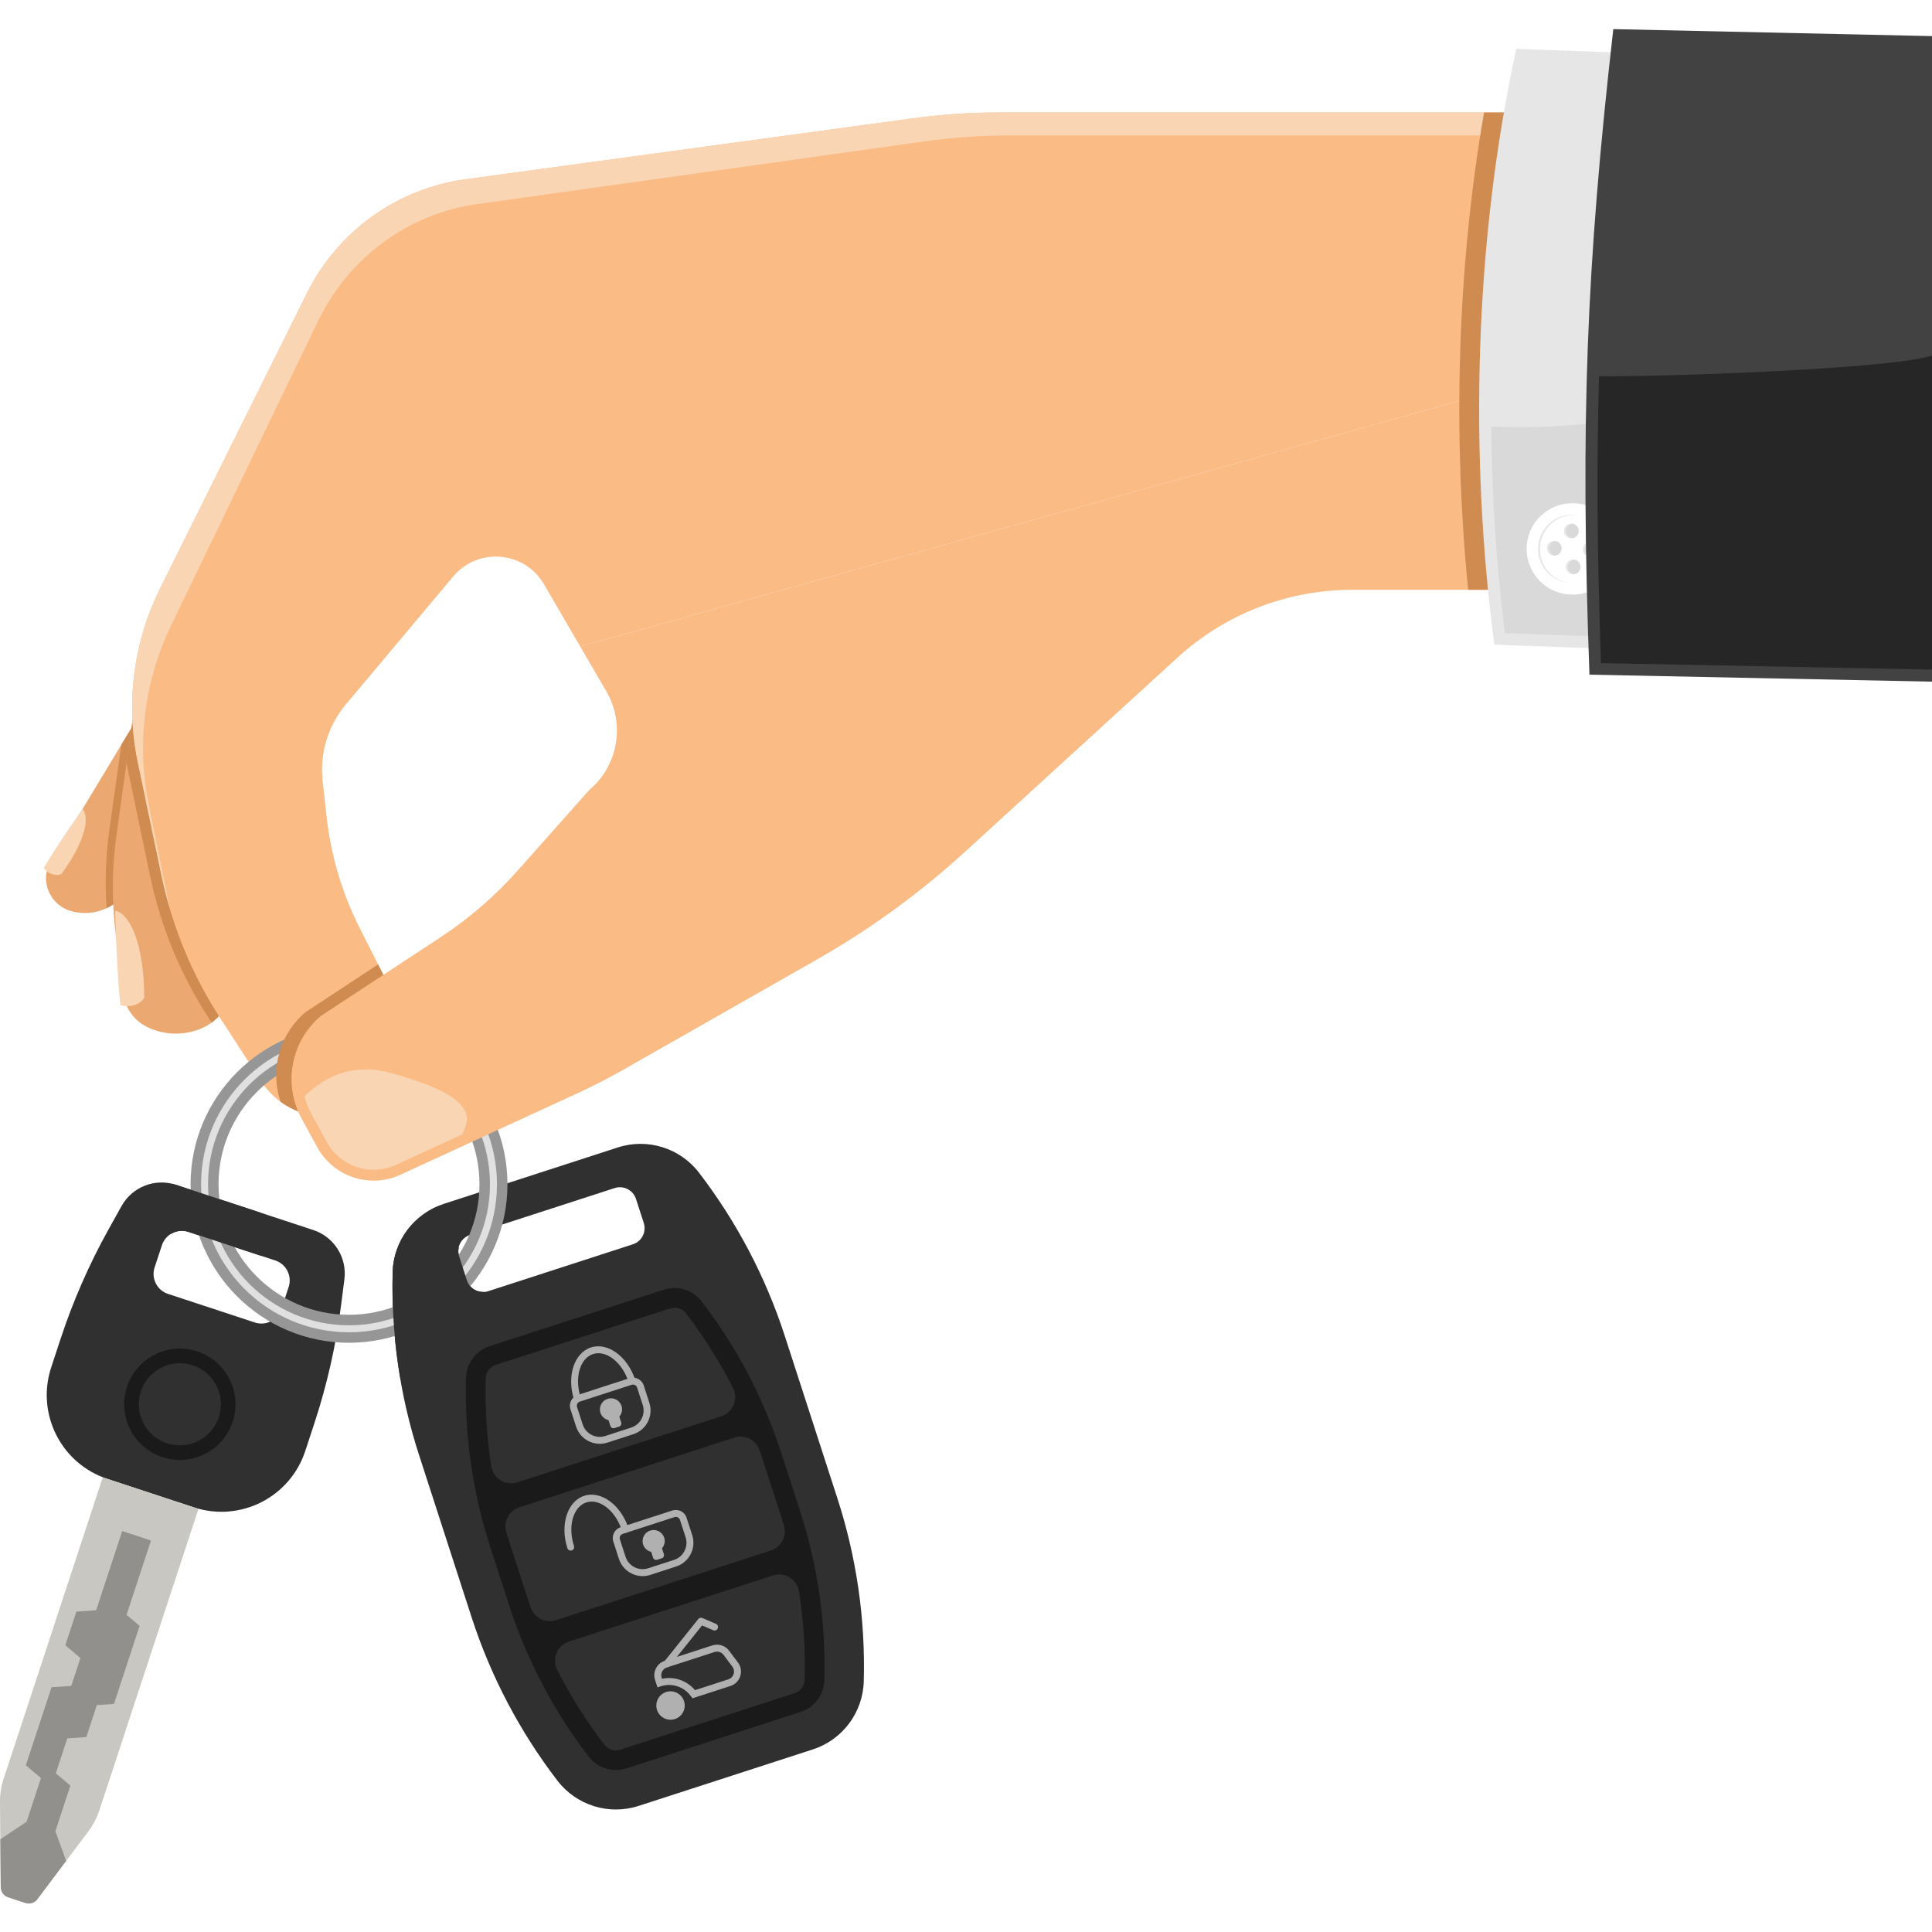 <?xml version="1.0" encoding="UTF-8"?>
<svg xmlns="http://www.w3.org/2000/svg" xmlns:xlink="http://www.w3.org/1999/xlink" width="1080" zoomAndPan="magnify" viewBox="0 0 810 810" height="1080" preserveAspectRatio="xMidYMid meet" version="1.2">
  <defs>
    <clipPath id="18eae50e25">
      <path d="M 0 619 L 83.312 619 L 83.312 798.062 L 0 798.062 Z M 0 619 "></path>
    </clipPath>
    <clipPath id="33916d1399">
      <path d="M 0 641 L 63.645 641 L 63.645 798.062 L 0 798.062 Z M 0 641 "></path>
    </clipPath>
    <clipPath id="a08b1e0509">
      <path d="M 664 12.148 L 810 12.148 L 810 286 L 664 286 Z M 664 12.148 "></path>
    </clipPath>
  </defs>
  <g id="3e91c46ce4">
    <rect x="0" width="810" y="0" height="810" style="fill:#ffffff;fill-opacity:1;stroke:none;"></rect>
    <rect x="0" width="810" y="0" height="810" style="fill:#ffffff;fill-opacity:1;stroke:none;"></rect>
    <path style=" stroke:none;fill-rule:nonzero;fill:#eba971;fill-opacity:1;" d="M 59.98 297.168 L 21.234 361.273 C 19.336 364.418 18.793 368.191 19.734 371.738 C 21.059 376.746 24.957 380.668 29.953 382.02 C 43.293 385.633 56.543 375.938 57.148 362.125 L 59.98 297.168 "></path>
    <path style=" stroke:none;fill-rule:nonzero;fill:#cf8b50;fill-opacity:1;" d="M 57.148 362.125 L 59.98 297.168 L 50.859 312.254 L 45.848 348.02 C 44.324 358.867 43.945 369.832 44.664 380.75 C 51.648 377.492 56.777 370.59 57.148 362.125 "></path>
    <path style=" stroke:none;fill-rule:nonzero;fill:#eba971;fill-opacity:1;" d="M 58.379 281.914 L 48.859 349.828 C 46.922 363.617 46.797 377.602 48.488 391.426 L 51.52 416.223 C 52.293 422.543 56.258 428.031 62.02 430.738 C 69.141 434.094 77.355 434.23 84.59 431.113 C 94.551 426.828 99.676 415.711 96.477 405.348 L 58.379 281.914 "></path>
    <path style=" stroke:none;fill-rule:nonzero;fill:#fad5b4;fill-opacity:1;" d="M 34.594 339.148 C 37.816 343.027 35.371 353.305 25.707 366.477 C 23.023 367.59 19.855 366.004 18.348 363.961 C 22.73 356.133 34.594 339.148 34.594 339.148 "></path>
    <path style=" stroke:none;fill-rule:nonzero;fill:#fad5b4;fill-opacity:1;" d="M 48.262 381.75 C 54.828 383.355 60.383 396.383 60.469 418.285 C 58.469 421.621 53.789 422.438 50.531 421.438 C 49.016 409.508 48.262 381.75 48.262 381.75 "></path>
    <path style=" stroke:none;fill-rule:nonzero;fill:#cf8b50;fill-opacity:1;" d="M 58.379 281.914 L 53.043 319.961 L 62.93 367.27 C 67.344 388.391 75.629 408.512 87.367 426.617 L 88.734 428.723 C 95.891 423.48 99.195 414.152 96.477 405.348 L 58.379 281.914 "></path>
    <path style=" stroke:none;fill-rule:nonzero;fill:#fabb85;fill-opacity:1;" d="M 671.059 47.16 L 418.75 47.16 C 406.719 47.16 394.699 47.977 382.773 49.602 L 195.156 75.16 C 166.469 79.066 141.582 96.926 128.695 122.855 L 67.105 246.75 C 55.91 269.27 52.617 294.906 57.762 319.523 L 67.742 367.27 C 72.16 388.391 80.445 408.512 92.184 426.617 L 109.453 453.254 C 118.707 467.527 137.285 472.434 152.375 464.594 C 168.449 456.246 174.801 436.508 166.621 420.348 L 150.867 389.227 C 143.465 374.613 138.75 358.781 136.941 342.496 L 135.27 327.465 C 133.984 315.887 137.488 304.289 144.973 295.367 L 189.984 241.707 C 200.383 229.309 219.926 230.98 228.07 244.961 L 243.266 271.07 L 671.059 151.496 L 671.059 47.16 "></path>
    <path style=" stroke:none;fill-rule:nonzero;fill:#fad5b4;fill-opacity:1;" d="M 418.75 47.16 C 406.719 47.16 394.699 47.977 382.773 49.602 L 195.156 75.16 C 166.469 79.066 141.582 96.926 128.695 122.855 L 67.105 246.75 C 55.91 269.27 52.617 294.906 57.762 319.523 L 67.742 367.27 C 68.715 371.91 69.902 376.484 71.242 381.016 L 62.352 337.23 C 57.207 311.883 60.496 285.484 71.691 262.297 L 133.285 134.734 C 146.172 108.031 171.059 89.641 199.742 85.621 L 387.363 59.305 C 399.285 57.633 411.305 56.789 423.34 56.789 L 671.059 56.789 L 671.059 47.16 L 418.75 47.16 "></path>
    <path style=" stroke:none;fill-rule:nonzero;fill:#303030;fill-opacity:1;" d="M 117.965 548.852 C 116.445 553.469 111.48 555.98 106.863 554.461 L 70.426 542.469 C 65.816 540.953 63.309 535.98 64.824 531.363 L 67.879 522.078 C 69.398 517.461 74.363 514.953 78.98 516.469 L 115.41 528.461 C 120.027 529.98 122.535 534.953 121.02 539.57 Z M 142.98 547.367 L 144.391 536.363 C 145.555 527.242 140.09 518.574 131.359 515.699 L 73.723 496.73 C 64.988 493.859 55.449 497.586 50.973 505.621 L 45.574 515.305 C 37.375 530.027 30.602 545.496 25.34 561.5 L 21.457 573.309 C 15.07 592.73 25.629 613.656 45.047 620.047 L 81.25 631.961 C 100.664 638.348 121.582 627.785 127.973 608.359 L 131.852 596.559 C 137.117 580.551 140.84 564.078 142.98 547.367 "></path>
    <g clip-rule="nonzero" clip-path="url(#18eae50e25)">
      <path style=" stroke:none;fill-rule:nonzero;fill:#c9c7c2;fill-opacity:1;" d="M 10.691 797.836 L 3.375 795.43 C 1.562 794.832 0.328 793.145 0.316 791.238 L 0 755.398 C -0.027 752.156 0.477 748.93 1.488 745.852 L 43.07 619.398 L 83.219 632.609 L 41.633 759.066 C 40.621 762.145 39.113 765.039 37.164 767.629 L 15.645 796.285 C 14.496 797.809 12.504 798.434 10.691 797.836 "></path>
    </g>
    <g clip-rule="nonzero" clip-path="url(#33916d1399)">
      <path style=" stroke:none;fill-rule:nonzero;fill:#91908d;fill-opacity:1;" d="M 15.645 796.285 L 27.727 780.191 L 23.219 767.742 L 29.508 748.633 L 23.395 743.461 L 28.215 728.812 L 36.195 728.281 L 40.609 714.863 L 47.777 714.383 L 58.539 681.66 L 53.059 677.02 L 63.305 645.863 L 51.234 641.895 L 40.316 675.102 L 32.031 675.66 L 27.387 689.777 L 33.723 695.145 L 29.883 706.824 L 21.598 707.375 L 10.836 740.105 L 17.172 745.469 L 11.152 763.773 L 0.141 771.109 L 0.316 791.238 C 0.328 793.145 1.562 794.832 3.375 795.43 L 10.691 797.836 C 12.504 798.434 14.496 797.809 15.645 796.285 "></path>
    </g>
    <path style=" stroke:none;fill-rule:nonzero;fill:#1a1a1a;fill-opacity:1;" d="M 97.562 596.039 C 93.535 608.285 80.348 614.945 68.109 610.914 C 55.867 606.887 49.211 593.691 53.238 581.453 C 57.266 569.207 70.449 562.547 82.691 566.574 C 94.93 570.602 101.59 583.793 97.562 596.039 "></path>
    <path style=" stroke:none;fill-rule:nonzero;fill:#303030;fill-opacity:1;" d="M 91.762 594.129 C 88.789 603.168 79.051 608.086 70.016 605.109 C 60.98 602.137 56.066 592.398 59.043 583.359 C 62.012 574.32 71.746 569.406 80.781 572.375 C 89.82 575.352 94.73 585.09 91.762 594.129 "></path>
    <path style=" stroke:none;fill-rule:nonzero;fill:#303030;fill-opacity:1;" d="M 269.902 512.727 C 271.109 516.457 269.066 520.469 265.332 521.676 L 204.691 541.34 C 200.957 542.547 196.953 540.5 195.742 536.766 L 192.488 526.715 C 191.277 522.98 193.32 518.973 197.055 517.762 L 257.699 498.105 C 261.434 496.895 265.438 498.941 266.645 502.672 Z M 293.082 491.68 C 285.117 481.289 271.473 477.043 259.02 481.074 L 186 504.742 C 173.551 508.781 164.988 520.227 164.625 533.32 C 163.918 559.281 167.641 585.172 175.641 609.879 L 197.723 678.051 C 205.727 702.762 217.891 725.918 233.684 746.531 C 241.652 756.922 255.301 761.168 267.754 757.129 L 340.766 733.461 C 353.223 729.43 361.785 717.98 362.141 704.887 C 362.855 678.93 359.129 653.035 351.129 628.328 L 329.043 560.152 C 321.043 535.445 308.879 512.289 293.082 491.68 "></path>
    <path style=" stroke:none;fill-rule:nonzero;fill:#1a1a1a;fill-opacity:1;" d="M 262.656 741.406 C 256.871 743.285 250.5 741.297 246.797 736.469 C 232.105 717.305 220.883 695.934 213.438 672.961 L 205.578 648.691 C 198.137 625.715 194.703 601.82 195.363 577.68 C 195.531 571.594 199.531 566.25 205.316 564.371 L 278.332 540.703 C 284.121 538.828 290.492 540.812 294.195 545.645 C 308.887 564.805 320.109 586.176 327.547 609.156 L 335.41 633.422 C 342.852 656.395 346.289 680.293 345.625 704.438 C 345.457 710.512 341.461 715.863 335.676 717.738 L 262.656 741.406 "></path>
    <path style=" stroke:none;fill-rule:nonzero;fill:#303030;fill-opacity:1;" d="M 213.438 646.145 L 221.301 670.41 C 221.688 671.609 222.09 672.793 222.5 673.977 C 224.02 678.324 228.68 680.695 233.055 679.281 L 323.23 650.051 C 327.602 648.633 329.984 643.969 328.664 639.562 C 328.309 638.363 327.938 637.164 327.555 635.973 L 319.691 611.703 C 319.273 610.41 318.832 609.121 318.387 607.84 C 316.887 603.566 312.203 601.316 307.895 602.715 L 217.723 631.941 C 213.414 633.34 210.945 637.906 212.23 642.246 C 212.621 643.551 213.023 644.848 213.438 646.145 "></path>
    <path style=" stroke:none;fill-rule:nonzero;fill:#303030;fill-opacity:1;" d="M 307.34 581.949 C 301.742 570.957 295.156 560.48 287.594 550.617 C 286.031 548.578 283.324 547.773 280.879 548.57 L 207.867 572.234 C 205.414 573.027 203.691 575.27 203.621 577.844 C 203.277 590.266 204.09 602.613 206.004 614.797 C 206.805 619.902 212.004 623.07 216.918 621.48 L 302.41 593.766 C 307.324 592.172 309.68 586.551 307.34 581.949 "></path>
    <path style=" stroke:none;fill-rule:nonzero;fill:#303030;fill-opacity:1;" d="M 233.594 700.047 C 239.199 711.078 245.797 721.598 253.387 731.492 C 254.949 733.535 257.664 734.34 260.113 733.543 L 333.125 709.875 C 335.57 709.086 337.293 706.844 337.367 704.273 C 337.715 691.809 336.895 679.414 334.965 667.184 C 334.16 662.086 328.965 658.918 324.055 660.512 L 238.52 688.234 C 233.605 689.828 231.254 695.441 233.594 700.047 "></path>
    <path style=" stroke:none;fill-rule:nonzero;fill:#b0b0b0;fill-opacity:1;" d="M 243.105 587.625 C 242.148 587.93 241.625 588.961 241.934 589.918 L 244.293 597.195 C 245.57 601.148 249.824 603.32 253.77 602.039 L 264.633 598.52 C 268.578 597.242 270.754 592.988 269.473 589.035 L 267.113 581.754 C 266.809 580.801 265.777 580.277 264.824 580.582 Z M 265.531 601.293 L 254.672 604.816 C 249.195 606.59 243.293 603.578 241.523 598.098 L 239.164 590.816 C 238.359 588.328 239.723 585.656 242.211 584.852 L 263.922 577.812 C 266.41 577.008 269.082 578.371 269.891 580.855 L 272.246 588.141 C 274.02 593.613 271.008 599.52 265.531 601.293 "></path>
    <path style=" stroke:none;fill-rule:nonzero;fill:#b0b0b0;fill-opacity:1;" d="M 266.332 578.562 L 263.562 579.461 C 260.879 571.172 254.188 565.895 248.645 567.691 C 243.105 569.492 240.781 577.688 243.461 585.973 L 240.691 586.871 C 237.512 577.059 240.68 567.211 247.75 564.918 C 254.82 562.625 263.16 568.75 266.332 578.562 "></path>
    <path style=" stroke:none;fill-rule:nonzero;fill:#b0b0b0;fill-opacity:1;" d="M 261.07 643.094 C 260.117 643.402 259.594 644.43 259.902 645.387 L 262.262 652.664 C 263.535 656.617 267.793 658.789 271.738 657.508 L 282.602 653.992 C 286.547 652.711 288.723 648.453 287.441 644.504 L 285.082 637.223 C 284.77 636.27 283.742 635.742 282.785 636.051 Z M 283.496 656.762 L 272.637 660.285 C 267.16 662.059 261.262 659.047 259.484 653.566 L 257.129 646.285 C 256.32 643.797 257.688 641.125 260.172 640.316 L 281.891 633.281 C 284.375 632.473 287.047 633.84 287.852 636.324 L 290.211 643.605 C 291.988 649.086 288.973 654.984 283.496 656.762 "></path>
    <path style=" stroke:none;fill-rule:nonzero;fill:#b0b0b0;fill-opacity:1;" d="M 278.465 644.676 C 277.672 642.234 275.055 640.898 272.617 641.688 C 270.176 642.477 268.836 645.102 269.629 647.543 C 270.148 649.148 271.469 650.262 273 650.621 L 273.797 653.066 C 274.027 653.781 274.801 654.176 275.512 653.945 L 277.453 653.316 C 278.172 653.086 278.562 652.312 278.328 651.598 L 277.539 649.148 C 278.57 647.957 278.984 646.285 278.465 644.676 "></path>
    <path style=" stroke:none;fill-rule:nonzero;fill:#b0b0b0;fill-opacity:1;" d="M 262.586 642.602 C 261.816 642.848 261 642.43 260.75 641.664 C 258.066 633.379 251.375 628.102 245.836 629.898 C 240.293 631.695 237.965 639.891 240.648 648.18 C 240.898 648.945 240.477 649.766 239.715 650.016 C 238.945 650.266 238.129 649.844 237.879 649.078 C 234.699 639.262 237.863 629.414 244.934 627.121 C 252.004 624.832 260.344 630.953 263.52 640.766 C 263.77 641.531 263.355 642.352 262.586 642.602 "></path>
    <path style=" stroke:none;fill-rule:nonzero;fill:#b0b0b0;fill-opacity:1;" d="M 291.383 708.602 L 305.379 704.066 C 306.445 703.723 307.242 702.914 307.582 701.844 C 307.922 700.777 307.727 699.652 307.059 698.758 L 303.348 693.816 C 302.473 692.648 300.949 692.164 299.559 692.617 L 279.605 699.082 C 277.809 699.664 276.824 701.598 277.402 703.391 L 277.547 703.836 C 282.664 702.742 287.969 704.559 291.383 708.602 Z M 306.277 706.844 L 290.312 712.016 L 289.688 711.16 C 286.781 707.152 281.695 705.477 277.035 706.988 L 275.652 707.438 L 274.633 704.285 C 273.555 700.965 275.383 697.387 278.703 696.309 L 298.66 689.84 C 301.23 689.008 304.059 689.898 305.676 692.066 L 309.387 697.008 C 310.633 698.668 310.988 700.75 310.363 702.723 C 309.738 704.703 308.246 706.199 306.277 706.844 "></path>
    <path style=" stroke:none;fill-rule:nonzero;fill:#b0b0b0;fill-opacity:1;" d="M 286.785 713.219 C 287.797 716.348 286.086 719.707 282.953 720.719 C 279.824 721.738 276.465 720.02 275.453 716.891 C 274.441 713.762 276.156 710.402 279.281 709.383 C 282.41 708.371 285.77 710.09 286.785 713.219 "></path>
    <path style=" stroke:none;fill-rule:nonzero;fill:#b0b0b0;fill-opacity:1;" d="M 280.059 698.934 C 279.609 699.082 279.098 699.004 278.699 698.688 C 278.07 698.184 277.973 697.266 278.469 696.637 L 292.758 678.785 C 293.168 678.277 293.867 678.098 294.469 678.359 L 300.156 680.801 C 300.898 681.117 301.238 681.973 300.922 682.715 C 300.605 683.453 299.746 683.793 299.008 683.477 L 294.34 681.473 L 280.746 698.465 C 280.566 698.688 280.324 698.852 280.059 698.934 "></path>
    <path style=" stroke:none;fill-rule:nonzero;fill:#b0b0b0;fill-opacity:1;" d="M 260.578 589.461 C 259.789 587.02 257.172 585.68 254.73 586.469 C 252.289 587.262 250.949 589.883 251.742 592.328 C 252.266 593.93 253.582 595.043 255.117 595.402 L 255.91 597.848 C 256.145 598.566 256.914 598.961 257.633 598.73 L 259.566 598.102 C 260.285 597.871 260.68 597.098 260.441 596.379 L 259.652 593.93 C 260.684 592.742 261.102 591.07 260.578 589.461 "></path>
    <path style=" stroke:none;fill-rule:nonzero;fill:#969696;fill-opacity:1;" d="M 146.324 441.793 C 116.16 441.793 91.621 466.34 91.621 496.512 C 91.621 526.688 116.16 551.234 146.324 551.234 C 176.488 551.234 201.023 526.688 201.023 496.512 C 201.023 466.34 176.488 441.793 146.324 441.793 Z M 146.324 562.965 C 109.699 562.965 79.898 533.152 79.898 496.512 C 79.898 459.871 109.699 430.059 146.324 430.059 C 182.949 430.059 212.75 459.871 212.75 496.512 C 212.75 533.152 182.949 562.965 146.324 562.965 "></path>
    <path style=" stroke:none;fill-rule:nonzero;fill:#e0e0e0;fill-opacity:1;" d="M 146.324 437.395 C 113.734 437.395 87.23 463.914 87.23 496.512 C 87.23 529.109 113.734 555.633 146.324 555.633 C 178.91 555.633 205.422 529.109 205.422 496.512 C 205.422 463.914 178.91 437.395 146.324 437.395 Z M 146.324 558.566 C 112.121 558.566 84.297 530.73 84.297 496.512 C 84.297 462.297 112.121 434.461 146.324 434.461 C 180.527 434.461 208.352 462.297 208.352 496.512 C 208.352 530.73 180.527 558.566 146.324 558.566 "></path>
    <path style=" stroke:none;fill-rule:nonzero;fill:#303030;fill-opacity:1;" d="M 71.742 496.27 L 71.742 517.305 C 73.855 516.043 76.461 515.641 78.98 516.469 L 109.363 526.469 L 109.363 508.461 L 73.723 496.73 C 73.066 496.516 72.402 496.41 71.742 496.27 "></path>
    <path style=" stroke:none;fill-rule:nonzero;fill:#303030;fill-opacity:1;" d="M 202.863 541.645 C 199.734 541.809 196.754 539.891 195.742 536.766 L 192.488 526.715 C 192.086 525.48 192.07 524.223 192.324 523.043 L 172.137 514.082 C 167.621 519.348 164.824 526.051 164.625 533.32 C 164.211 548.457 165.348 563.566 167.922 578.434 L 191.637 559.895 L 202.863 541.645 "></path>
    <path style=" stroke:none;fill-rule:nonzero;fill:#cf8b50;fill-opacity:1;" d="M 158.516 404.336 L 128.07 424.363 C 117.059 433.664 113.125 448.641 117.645 461.91 C 127.512 469.141 140.941 470.535 152.375 464.594 C 168.449 456.246 174.801 436.508 166.621 420.348 L 158.516 404.336 "></path>
    <path style=" stroke:none;fill-rule:nonzero;fill:#fabb85;fill-opacity:1;" d="M 243.266 271.07 L 254.215 289.875 C 262.203 303.594 259.148 321.074 246.988 331.27 L 217.043 364.984 C 207.582 375.641 196.754 385.004 184.855 392.832 L 134.492 425.969 C 121.941 436.562 118.578 454.527 126.441 468.949 L 132.98 480.941 C 139.762 493.375 155.008 498.434 167.871 492.516 L 242.43 458.203 C 248.805 455.27 255.043 452.066 261.141 448.594 L 342.434 402.328 C 364.793 389.598 385.664 374.414 404.652 357.055 L 493.656 275.703 C 513.668 257.41 539.793 247.273 566.895 247.273 L 674.266 247.273 L 671.059 151.496 L 243.266 271.07 "></path>
    <path style=" stroke:none;fill-rule:nonzero;fill:#fad5b4;fill-opacity:1;" d="M 193.902 475.527 C 195.34 472.176 195.973 469.535 195.766 468.316 C 194.426 460.355 182.441 455.098 163.977 449.879 C 148.805 445.598 136.812 450.73 127.66 459.609 C 128.262 462.066 129.184 464.473 130.438 466.77 L 136.973 478.762 C 140.898 485.965 148.43 490.43 156.633 490.43 C 159.867 490.43 163.008 489.742 165.969 488.383 L 193.902 475.527 "></path>
    <path style=" stroke:none;fill-rule:nonzero;fill:#cf8b50;fill-opacity:1;" d="M 671.059 151.496 L 671.059 47.16 L 622.195 47.16 C 610.801 112.895 609.137 182.734 615.535 247.273 L 674.266 247.273 L 671.059 151.496 "></path>
    <path style=" stroke:none;fill-rule:nonzero;fill:#e6e6e6;fill-opacity:1;" d="M 725.191 23.781 L 715.961 273.582 L 626.492 270.273 C 616.051 190.969 618.027 101.418 635.723 20.477 L 725.191 23.781 "></path>
    <path style=" stroke:none;fill-rule:nonzero;fill:#d9d9d9;fill-opacity:1;" d="M 672.668 176.719 C 661.312 178.496 642.387 179.641 625.207 178.871 C 625.469 208.09 627.355 237.07 630.918 265.426 L 711.141 268.391 L 714.648 173.453 C 699.535 174.793 688.867 174.184 672.668 176.719 "></path>
    <path style=" stroke:none;fill-rule:nonzero;fill:#e6e6e6;fill-opacity:1;" d="M 669.812 232.602 C 668.617 233.816 666.656 233.828 665.438 232.629 C 664.223 231.43 664.211 229.473 665.41 228.254 C 666.609 227.035 668.566 227.02 669.781 228.223 C 671.004 229.422 671.016 231.379 669.812 232.602 Z M 657.504 220.457 C 658.707 219.242 660.664 219.23 661.883 220.426 C 663.098 221.625 663.109 223.59 661.914 224.805 C 660.711 226.02 658.754 226.035 657.539 224.836 C 656.32 223.633 656.309 221.676 657.504 220.457 Z M 662.645 239.871 C 661.445 241.086 659.488 241.102 658.273 239.902 C 657.055 238.699 657.039 236.742 658.242 235.527 C 659.441 234.309 661.398 234.297 662.617 235.492 C 663.832 236.695 663.848 238.656 662.645 239.871 Z M 650.336 227.73 C 651.539 226.516 653.496 226.5 654.711 227.699 C 655.93 228.902 655.945 230.859 654.742 232.074 C 653.547 233.293 651.59 233.309 650.367 232.105 C 649.152 230.91 649.141 228.945 650.336 227.73 Z M 646.449 216.723 C 639.027 224.254 639.113 236.375 646.641 243.797 C 654.164 251.223 666.285 251.137 673.707 243.605 C 681.125 236.078 681.039 223.953 673.512 216.535 C 665.984 209.109 653.867 209.195 646.449 216.723 "></path>
    <path style=" stroke:none;fill-rule:nonzero;fill:#ffffff;fill-opacity:1;" d="M 668.918 232.562 C 667.715 233.781 665.758 233.793 664.543 232.594 C 663.324 231.395 663.312 229.434 664.512 228.219 C 665.711 227.004 667.668 226.984 668.887 228.188 C 670.102 229.387 670.117 231.348 668.918 232.562 Z M 656.609 220.422 C 657.809 219.207 659.766 219.191 660.984 220.391 C 662.203 221.594 662.215 223.551 661.012 224.77 C 659.816 225.984 657.859 226 656.641 224.801 C 655.422 223.602 655.41 221.641 656.609 220.422 Z M 661.75 239.836 C 660.551 241.051 658.59 241.066 657.375 239.867 C 656.16 238.668 656.145 236.707 657.344 235.488 C 658.539 234.273 660.504 234.258 661.719 235.457 C 662.934 236.66 662.949 238.617 661.75 239.836 Z M 649.441 227.695 C 650.641 226.477 652.602 226.465 653.816 227.668 C 655.035 228.863 655.047 230.824 653.848 232.039 C 652.648 233.262 650.691 233.273 649.473 232.07 C 648.258 230.871 648.242 228.914 649.441 227.695 Z M 645.551 216.688 C 638.133 224.215 638.219 236.34 645.746 243.762 C 653.27 251.184 665.383 251.098 672.805 243.57 C 680.227 236.043 680.141 223.918 672.617 216.496 C 665.09 209.074 652.973 209.16 645.551 216.688 "></path>
    <path style=" stroke:none;fill-rule:nonzero;fill:#e6e6e6;fill-opacity:1;" d="M 649.906 240.414 C 644.266 234.852 644.203 225.773 649.762 220.133 C 653.039 216.809 657.531 215.477 661.828 216.035 C 657.301 215.188 652.449 216.535 648.973 220.062 C 643.414 225.699 643.48 234.781 649.117 240.34 C 651.43 242.625 654.328 243.906 657.32 244.293 C 654.613 243.789 652.02 242.492 649.906 240.414 "></path>
    <g clip-rule="nonzero" clip-path="url(#a08b1e0509)">
      <path style=" stroke:none;fill-rule:nonzero;fill:#424242;fill-opacity:1;" d="M 810 15.141 L 676.379 12.207 C 665.082 111.816 662.52 176.871 666.383 282.855 L 810 285.789 L 810 15.141 "></path>
    </g>
    <path style=" stroke:none;fill-rule:nonzero;fill:#262626;fill-opacity:1;" d="M 810 149.09 C 790.918 155.051 691.984 158.039 670.414 157.746 C 669.348 193.816 669.551 230.449 671.219 278.023 L 810 280.723 L 810 149.09 "></path>
  </g>
</svg>
